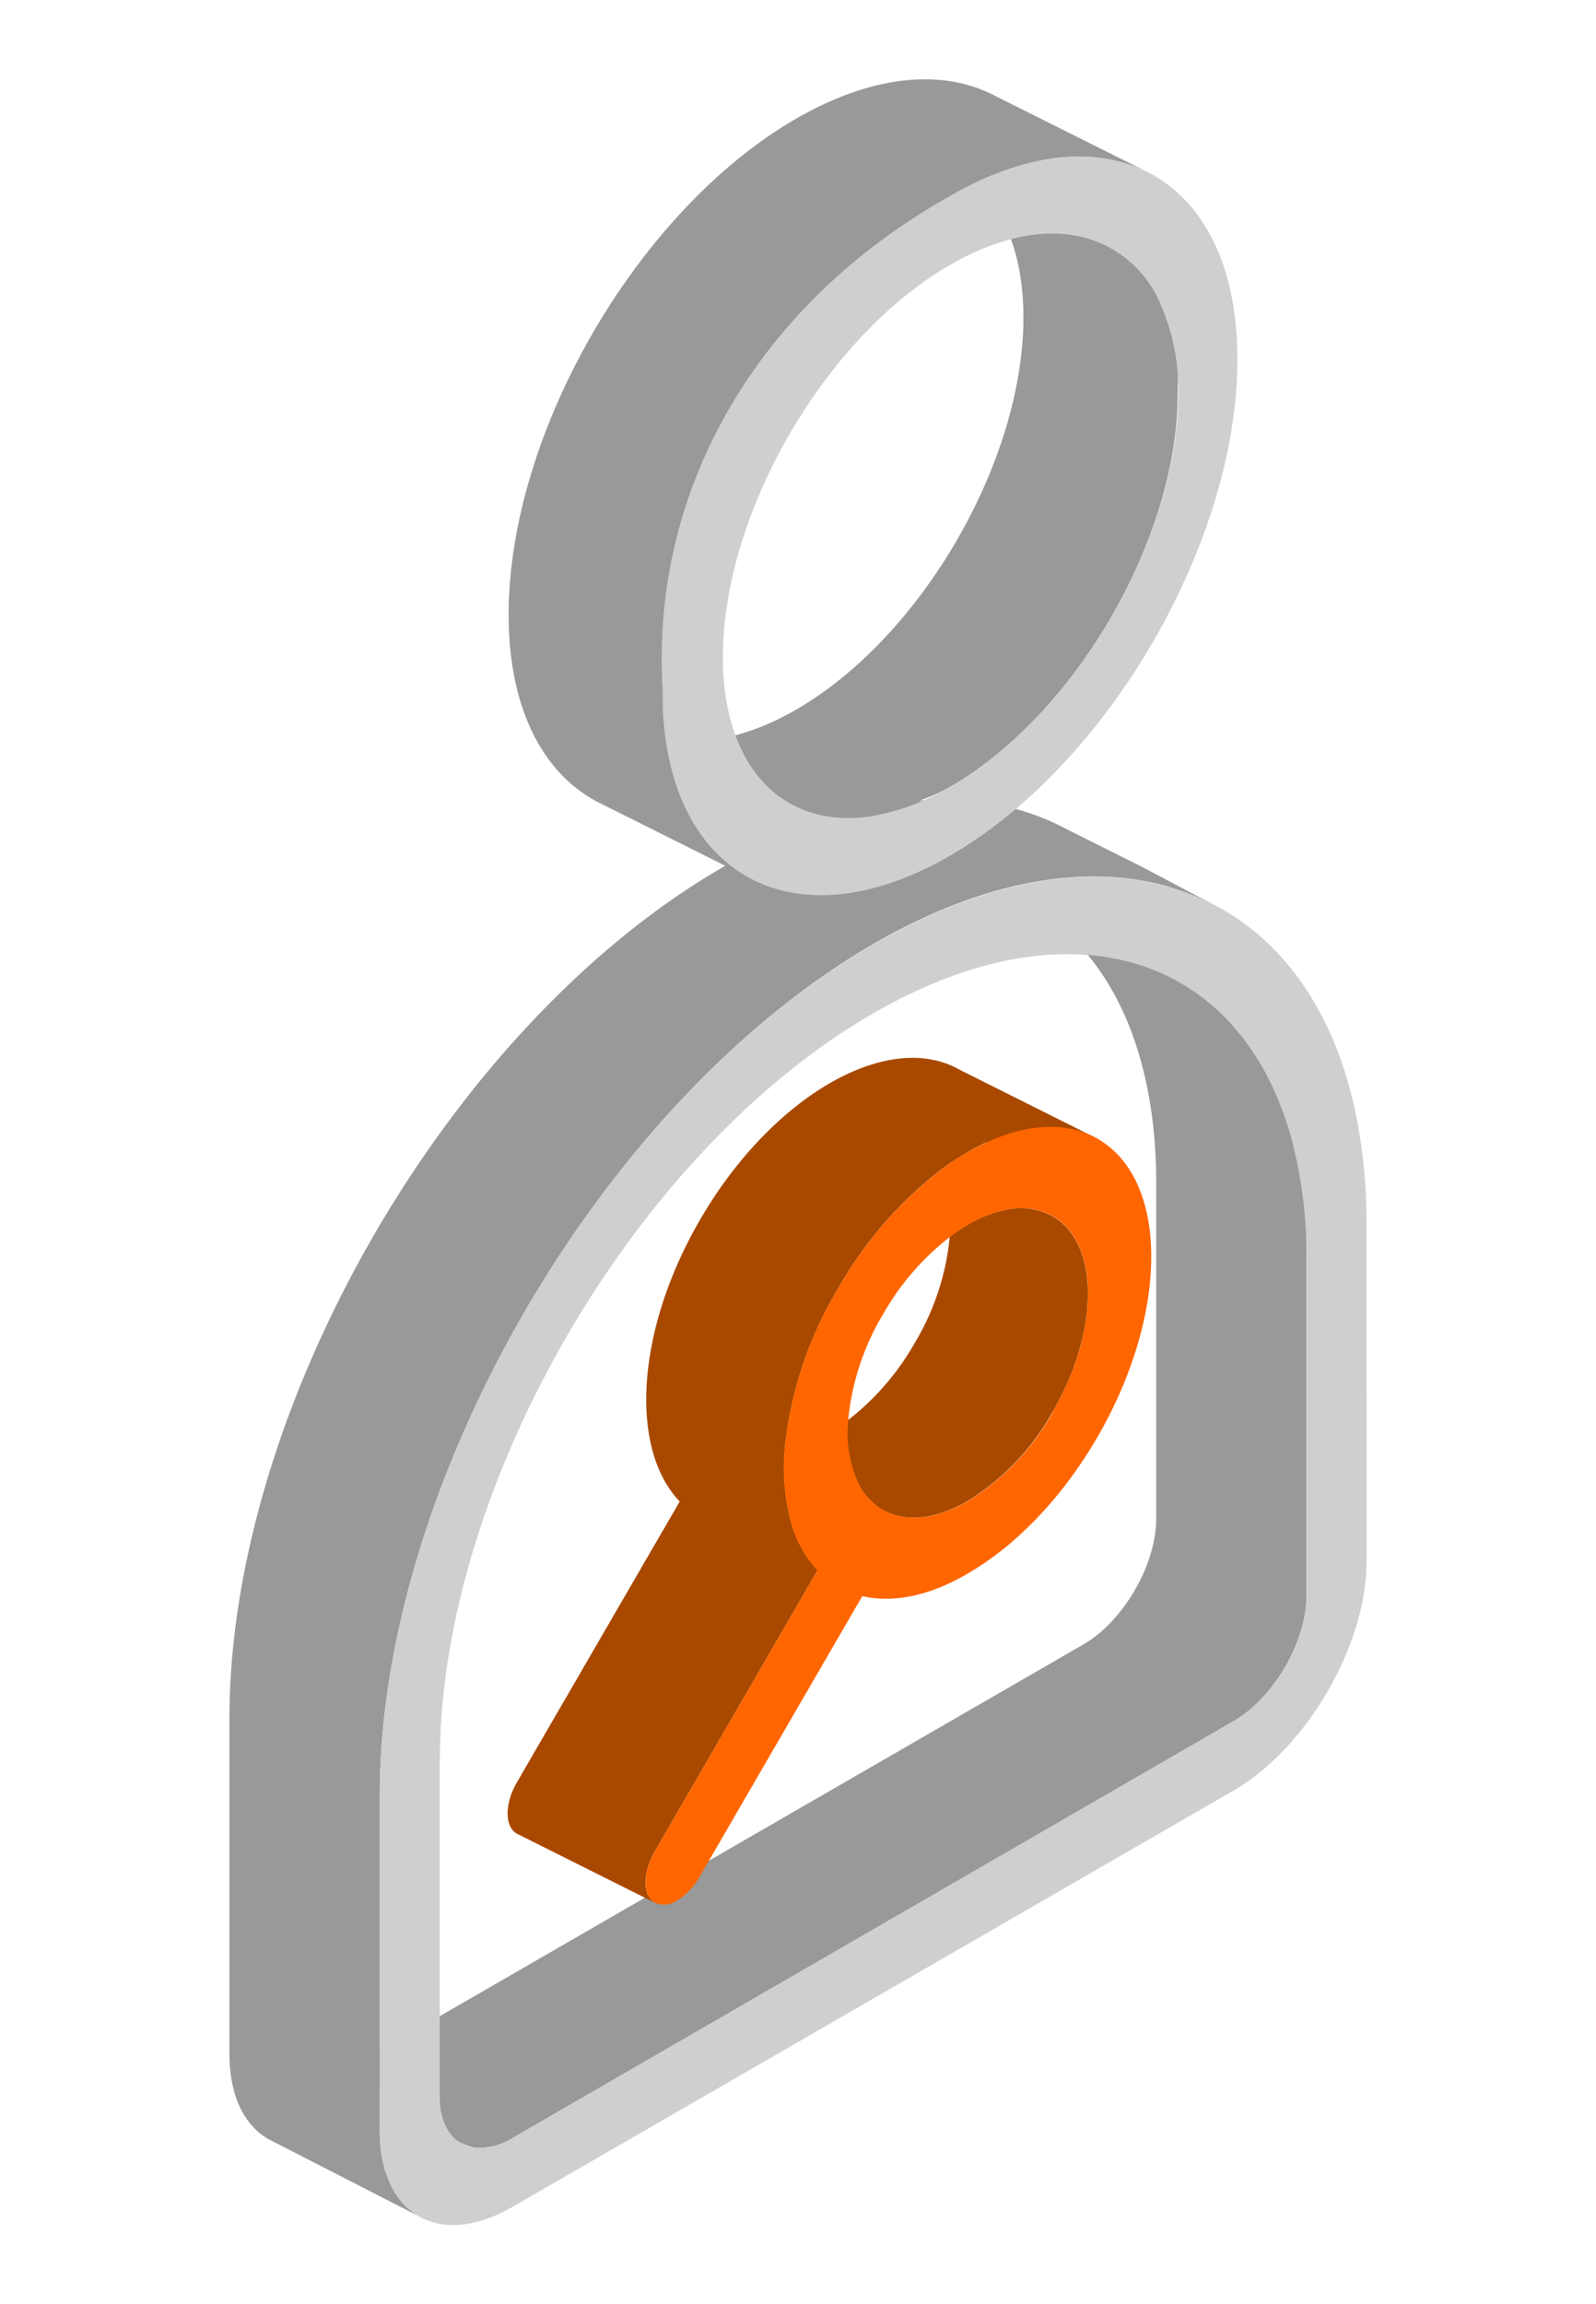 <?xml version="1.0" encoding="UTF-8"?> <svg xmlns="http://www.w3.org/2000/svg" viewBox="0 0 179.96 259.72"><defs><style>.cls-1{fill:none;}.cls-2{fill:#999;}.cls-3{fill:#cfcfcf;}.cls-4{fill:#a94900;}.cls-5{fill:#f60;}</style></defs><title>Recurso 120</title><g id="Capa_2" data-name="Capa 2"><g id="DISEÑO"><rect class="cls-1" width="179.96" height="259.72"></rect><path class="cls-2" d="M147.32,142.09v37.75c0,5.2-3.69,11.57-8.23,14.18L57.81,241a7,7,0,0,1-4.22,1.1c-2.32-.26-12.59-6.57-12.69-9.81l81.24-46.91c4.54-2.62,8.23-9,8.23-14.19V133.39c0-13.48-4.17-23.47-11.12-29.14,8.49,2.49,25.27,8.51,27.28,23.53A112,112,0,0,1,147.32,142.09Z"></path><path class="cls-2" d="M132.79,44.46c0,16.23-11.5,36.07-25.64,44.23-2.92,1.69-5.88,2.22-8.34,3.22-9.5,3.86-18.67-4.87-21.76-8.45,3.74.3,8.09-.79,12.71-3.46,14.14-8.16,25.64-28,25.64-44.23,0-6-1.56-10.64-4.23-13.73,4.89.39,19.67,4.09,21.62,12.06C133.51,37,132.79,40.47,132.79,44.46Z"></path><path class="cls-2" d="M128.78,97.72l-8.7-4.35c-10-5.28-23.61-4.25-38.58,4.39-30.68,17.72-55.63,60.77-55.63,96v37.75c0,4.79,1.71,8.13,4.47,9.66h0l16.72,8.57-1.42-5.13-2.15.3a15.6,15.6,0,0,1-.67-4.71V202.42c0-35.2,25-78.25,55.64-96q1.33-.78,2.67-1.47c11.45-6,22-7.47,30.64-5l5,2Z"></path><path class="cls-3" d="M132.66,100.23c-8.78-2.81-19.68-1.44-31.53,4.76q-1.34.69-2.67,1.47c-30.68,17.71-55.64,60.76-55.64,96v37.75a14,14,0,0,0,1.26,6.18c2.32,4.72,7.61,5.91,13.73,2.37l81.28-46.92c8.27-4.78,15-16.38,15-25.87V138.18C154.09,117.76,145.7,104.4,132.66,100.23Zm14.66,79.61c0,5.2-3.69,11.57-8.23,14.18L57.81,241a7,7,0,0,1-4.22,1.1c-2.32-.26-3.9-2.22-4-5.47V198.51c0-30.91,21.92-68.72,48.87-84.28,11.06-6.39,21.28-8,29.48-5.63,8.49,2.49,14.82,9.34,17.69,19.8a52.13,52.13,0,0,1,1.69,13.69Z"></path><path class="cls-2" d="M128.87,19.14l-16.56-8.28c-.26-.14-.53-.28-.81-.4l8.67,4.33-8.69-4.34c-5.75-2.65-13.37-1.89-21.72,2.93C71.89,23.7,57.35,48.78,57.35,69.29c0,10.44,3.77,17.71,9.82,21h0l.13.06c.19.11.39.2.58.3l16.89,8.44-2.15-4.46H79.49c-2.74-3.55-4.43-8.52-4.71-14.72,0-.62,0-1.26,0-1.9,0-20.38,14.34-45.27,32.06-55.71l.35-.21c5.1-2.94,9.93-4.37,14.23-4.43L122,19Z"></path><path class="cls-3" d="M124.6,17.86c-5-.8-11,.51-17.45,4.21-.12.07-.23.15-.35.21C85,34.62,73.24,55.66,74.74,78c0,.64,0,1.28,0,1.9.33,7.28,2.59,12.87,6.23,16.44,5.9,5.82,15.42,6.32,26.14.13,17.87-10.32,32.41-35.4,32.41-55.9C139.56,27.41,133.59,19.28,124.6,17.86ZM107.15,88.69a26.29,26.29,0,0,1-8.34,3.22c-5.39,1-10-.52-13.07-4.1-2.67-3.1-4.23-7.76-4.23-13.74C81.51,57.85,93,38,107.15,29.85c4.62-2.67,9-3.77,12.71-3.47a12.89,12.89,0,0,1,11,7.92,24.24,24.24,0,0,1,2,10.16C132.79,60.69,121.29,80.53,107.15,88.69Z"></path><path class="cls-4" d="M118.72,159.09a27.52,27.52,0,0,1-9.6,10.11c-3.63,2.1-7,2.44-9.6,1a7,7,0,0,1-2.66-2.78,13.43,13.43,0,0,1-1.26-7.32,29.42,29.42,0,0,0,7.57-8.76,28.61,28.61,0,0,0,3.92-11.92,18.8,18.8,0,0,1,2-1.35,13.61,13.61,0,0,1,5-1.81,7.37,7.37,0,0,1,4.55.82C124,140.08,124,150,118.72,159.09Z"></path><path class="cls-4" d="M123.76,128.37l-15.55-7.78c-8.08-4.6-21.21,3-29.28,16.91-7.22,12.44-8,25.77-2.29,31.76L58.28,200.92c-1.39,2.4-1.39,5,0,5.78l15.55,7.78c-1.38-.79-1.38-3.38,0-5.78L92.19,177a13.07,13.07,0,0,1-3-5.45,23.8,23.8,0,0,1-.69-8.35,43.51,43.51,0,0,1,6-17.95,44.89,44.89,0,0,1,11.35-13.2,29.44,29.44,0,0,1,5.39-3.29l.69,1.87Z"></path><path class="cls-5" d="M123.76,128.37c-2.92-1.66-6.51-1.73-10.27-.49a26.76,26.76,0,0,0-7.66,4.2,44.89,44.89,0,0,0-11.35,13.2,43.51,43.51,0,0,0-6,17.95,23.8,23.8,0,0,0,.69,8.35,13.07,13.07,0,0,0,3,5.45L73.83,208.7c-1.38,2.4-1.38,5,0,5.78a2.54,2.54,0,0,0,2.53-.26,7.26,7.26,0,0,0,2.52-2.65l18.35-31.65c3.46.8,7.57,0,11.89-2.54,5.53-3.2,10.73-8.67,14.64-15.41C131.83,148,131.83,133,123.76,128.37Zm-5,30.72a27.52,27.52,0,0,1-9.6,10.11c-3.63,2.1-7,2.44-9.6,1a7,7,0,0,1-2.66-2.78,13.43,13.43,0,0,1-1.26-7.32,28.36,28.36,0,0,1,3.92-11.93,29.22,29.22,0,0,1,7.57-8.75,18.8,18.8,0,0,1,2-1.35,13.61,13.61,0,0,1,5-1.81,7.37,7.37,0,0,1,4.55.82C124,140.08,124,150,118.72,159.09Z"></path></g></g></svg> 
